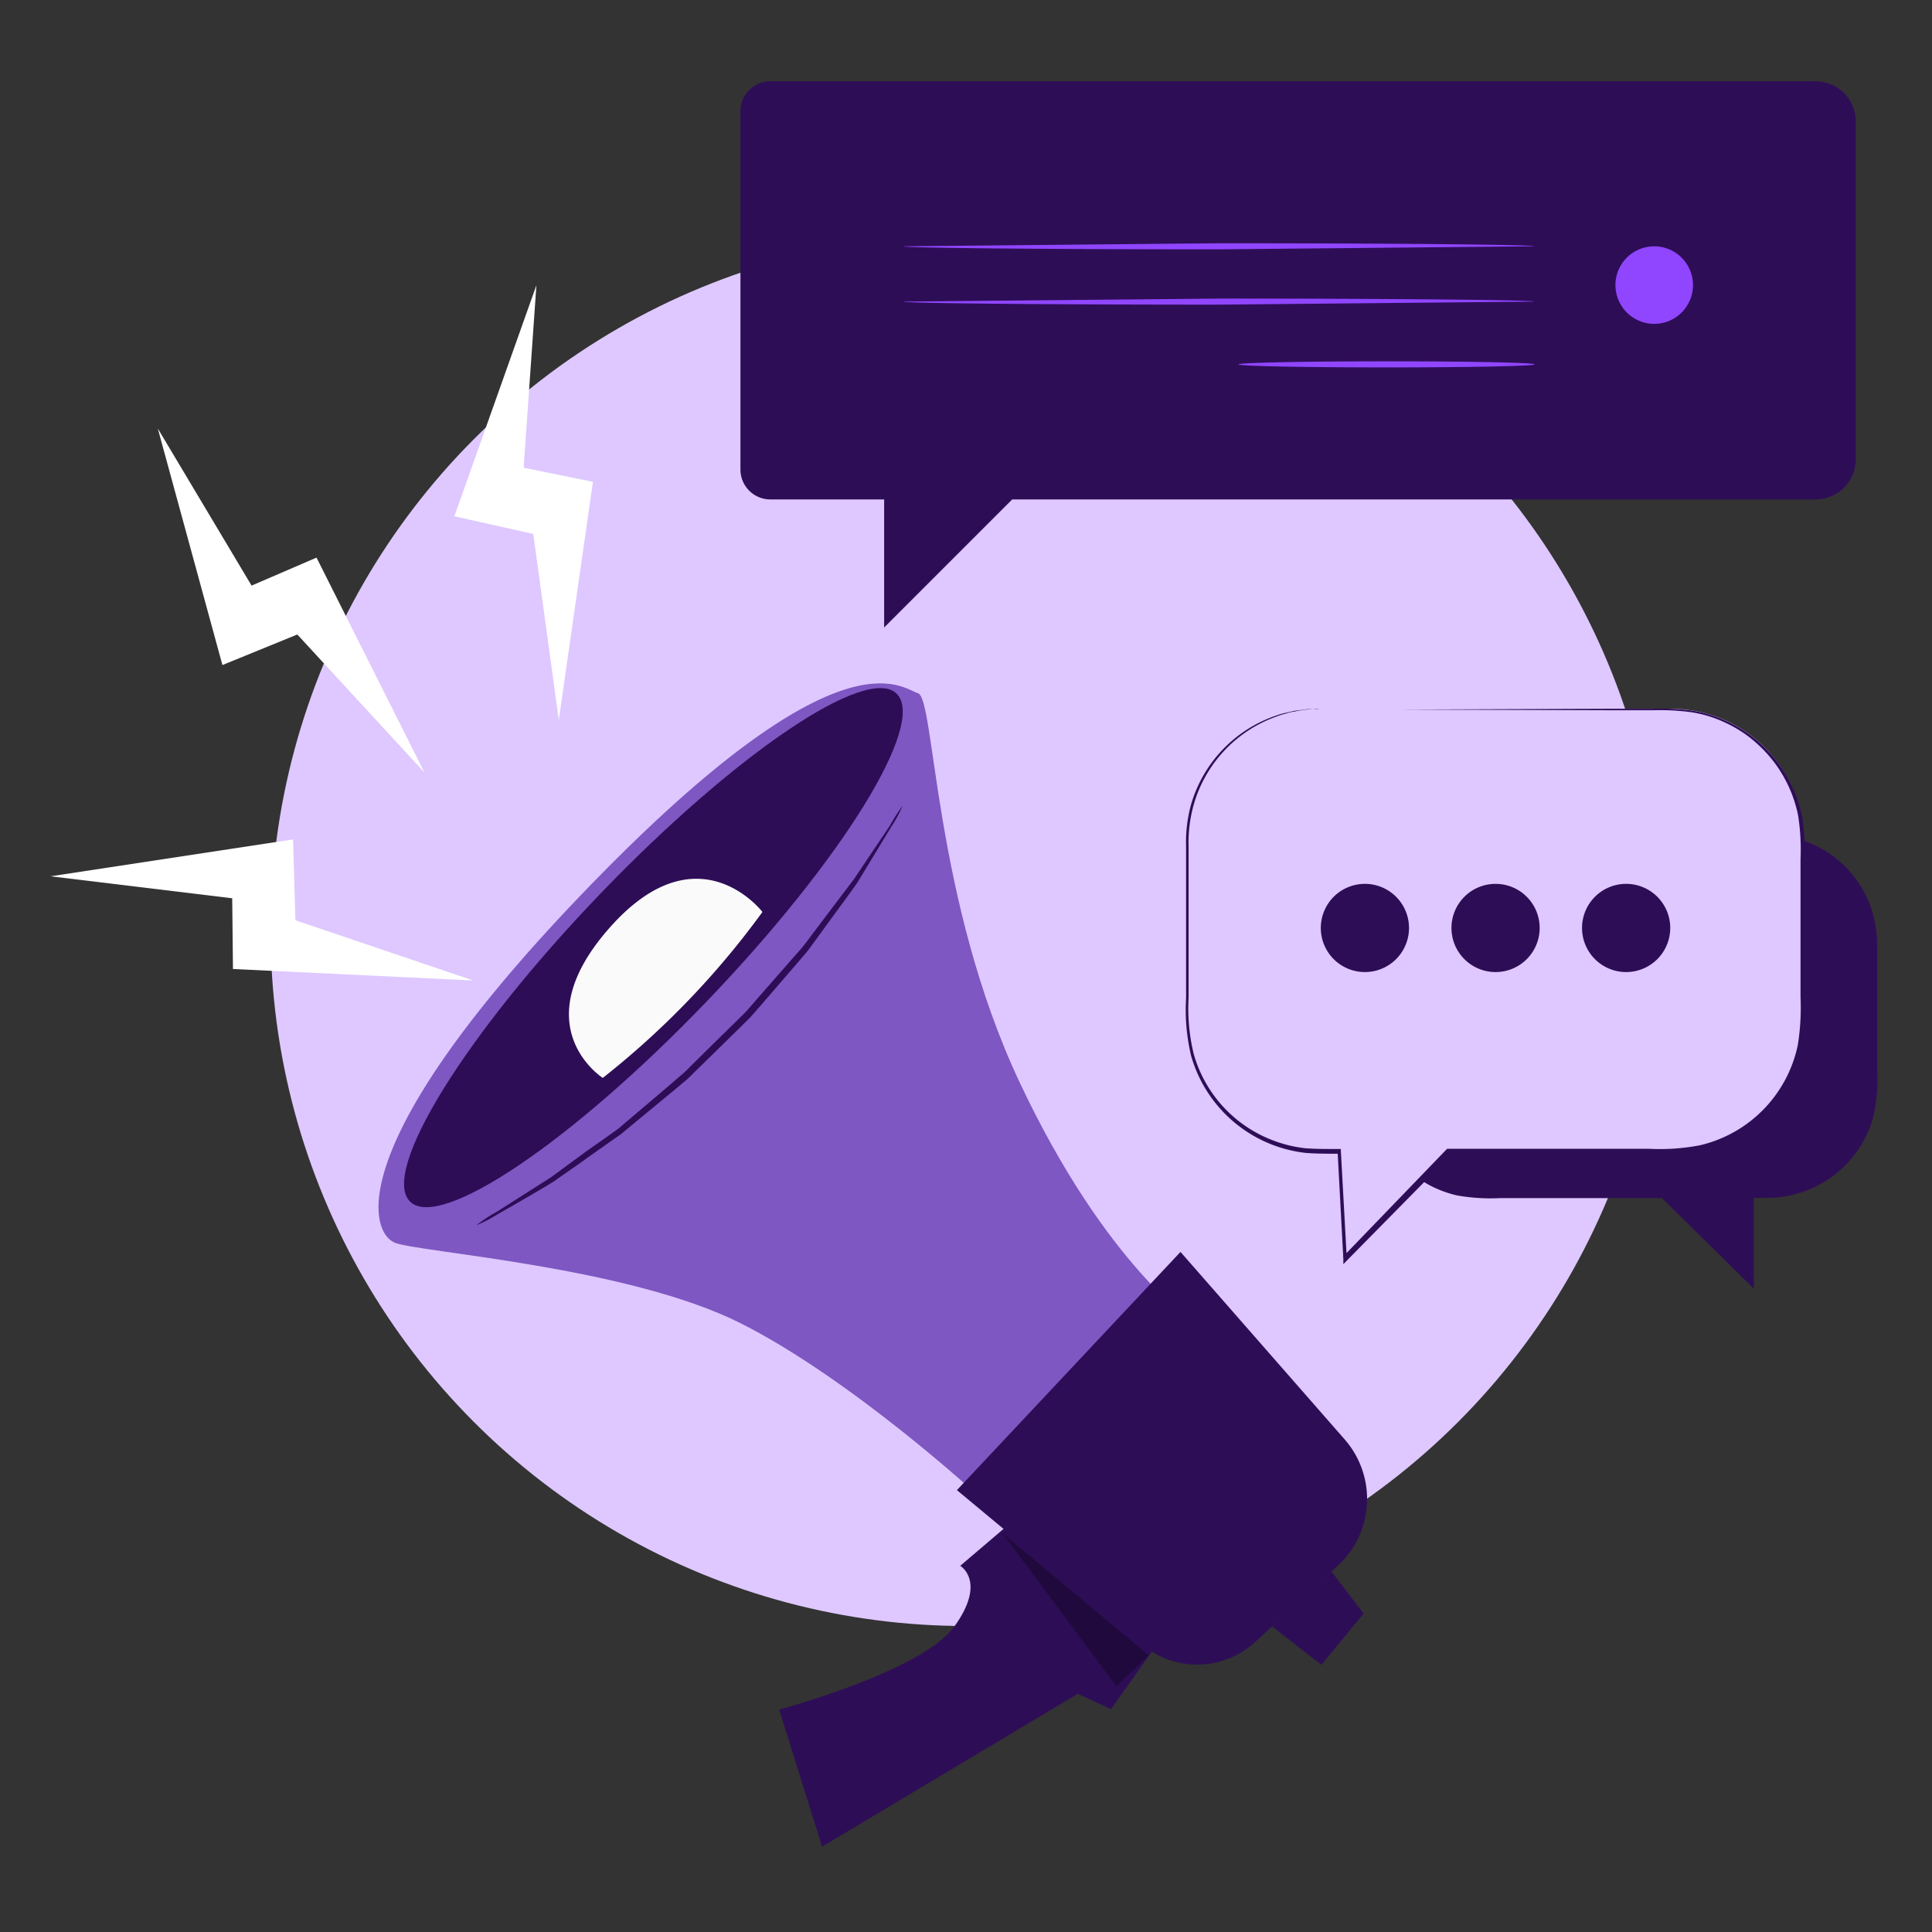 <svg xmlns="http://www.w3.org/2000/svg" xmlns:xlink="http://www.w3.org/1999/xlink" width="480" height="480"><rect width="100%" height="100%" fill="#333333" stroke="none"/><defs><clipPath id="A"><path transform="translate(-936 1189)" fill="none" d="M0 0h480v480H0z"/></clipPath><path id="B" d="M-585.936 1419.549a10.957 10.957 0 0 1-21.914 0 10.957 10.957 0 0 1 10.957-10.957h0a10.957 10.957 0 0 1 10.957 10.957z"/></defs><g clip-path="url(#A)" transform="translate(936 -1189)"><circle cx="-696" cy="1420.198" r="172.78" fill="#dec8ff"/><path d="M-744.6,1209.2h259.68a9.962,9.962,0,0,1,9.98,9.944V1303.1a9.969,9.969,0,0,1-9.922,9.98H-684.516l-31.82,31.82v-31.82h-28.3a7.42,7.42,0,0,1-7.4-7.4V1216.6a7.42,7.42,0,0,1,7.4-7.4Z" fill="#2e0d57"/><g fill="#9046ff"><path d="M-534.644 1259.8a9.633 9.633 0 0 0 9.6 9.662 9.633 9.633 0 0 0 9.662-9.6 9.633 9.633 0 0 0-9.6-9.662h-.058a9.617 9.617 0 0 0-9.604 9.6zm-176.948-9.608c0 .405 35.089.753 78.364.753l78.393-.753c0-.405-35.089-.753-78.393-.753l-78.364.753zm0 13.741c0 .406 35.089.753 78.364.753l78.393-.753c0-.406-35.089-.752-78.393-.752l-78.364.752zm83.282 15.592c0 .434 16.459.753 36.767.753s36.8-.319 36.8-.753-16.459-.753-36.8-.753-36.767.348-36.767.753z"/></g><g fill="#2e0d57"><path d="M-496.825,1396.525H-568a26.825,26.825,0,0,0-26.825,26.8v35.994A26.826,26.826,0,0,0-568,1486.148h45.026l22.049,21.732.136-21.732h3.962A26.8,26.8,0,0,0-470,1459.367v-36.039a26.8,26.8,0,0,0-26.8-26.8Z"/><path d="M-496.825 1396.525a2.312 2.312 0 0 1 .588 0h1.766a25.833 25.833 0 0 1 6.633 1.358 27.005 27.005 0 0 1 17.091 17.93 28.9 28.9 0 0 1 1.11 8.624v30.652a39.918 39.918 0 0 1-1.019 11.681 27.391 27.391 0 0 1-16.774 18.11 28.025 28.025 0 0 1-6.588 1.585c-2.264.181-4.528.158-6.791.158l.543-.543v23.09l-.951-.951-22.072-21.732.408.181h-40.476a47.512 47.512 0 0 1-10.572-.656 27.55 27.55 0 0 1-16.888-11.591 26.759 26.759 0 0 1-3.939-9.349 45.981 45.981 0 0 1-.633-9.893v-28.048a44.2 44.2 0 0 1 .52-9.055 27.165 27.165 0 0 1 8.354-14.873 25.161 25.161 0 0 1 6.791-4.527 25.593 25.593 0 0 1 7.561-2.264 50.668 50.668 0 0 1 7.561-.317h7.176l44.3.181h0l-44.3.181h-7.063a47.972 47.972 0 0 0-7.425.34 26.169 26.169 0 0 0-13.854 6.791 26.133 26.133 0 0 0-7.992 14.352 44.983 44.983 0 0 0-.475 8.784v28.048a45.678 45.678 0 0 0 .611 9.644 25.927 25.927 0 0 0 3.8 9.055 26.332 26.332 0 0 0 16.164 11.069 45.6 45.6 0 0 0 10.322.634h40.748l.181.181 22.027 21.755-.974.385.159-21.732v-.543h.543l6.791-.136a26.968 26.968 0 0 0 6.339-1.494 25.811 25.811 0 0 0 10.391-7.018 25.547 25.547 0 0 0 5.818-10.459 39.258 39.258 0 0 0 1.041-11.318v-30.652a28.349 28.349 0 0 0-1-8.444 26.782 26.782 0 0 0-16.684-17.5 30.73 30.73 0 0 0-8.867-1.674z"/></g><path d="M-608.1,1365.1h87.314a32.87,32.87,0,0,1,32.87,32.87v44.234a32.892,32.892,0,0,1-32.87,32.892h-55.236l-25.739,26.667-1.449-26.667h-4.89a32.892,32.892,0,0,1-32.87-32.892V1398.02a32.871,32.871,0,0,1,32.825-32.915Z" fill="#dec8ff"/><g fill="#2e0d57"><path d="M-608.1 1365.1a5.46 5.46 0 0 1-.7 0l-2.128.158a28.44 28.44 0 0 0-3.441.521 11.612 11.612 0 0 0-2.264.543 16.547 16.547 0 0 0-2.422.77 32.779 32.779 0 0 0-20.374 21.845 34.745 34.745 0 0 0-1.268 10.368v37.579a47.7 47.7 0 0 0 1.291 14.035 32.348 32.348 0 0 0 19.943 21.506 32.241 32.241 0 0 0 7.81 1.856c2.671.2 5.456.181 8.286.181h.5v.5l1.471 26.668-.973-.363 25.716-26.667.181-.181h50.21a52.922 52.922 0 0 0 12.632-.883 32.37 32.37 0 0 0 24.29-24.9 59.021 59.021 0 0 0 .68-11.84v-34.477a54.286 54.286 0 0 0-.612-10.753 32.528 32.528 0 0 0-9.96-17.589 30.631 30.631 0 0 0-8.082-5.41 30.172 30.172 0 0 0-9.055-2.694 58.424 58.424 0 0 0-9.055-.408h-8.783l-54.331-.181h0l54.331-.2h8.783a61.147 61.147 0 0 1 9.236.385 31.3 31.3 0 0 1 9.236 2.739 32.135 32.135 0 0 1 8.354 5.547 33.545 33.545 0 0 1 10.322 18.11 57.145 57.145 0 0 1 .657 10.956v34.568a59.213 59.213 0 0 1-.679 12.088 33.415 33.415 0 0 1-25.128 25.785 53.852 53.852 0 0 1-12.9.928h-49.69l.407-.159-25.739 26.124-.9.928v-1.29q-.747-13.854-1.426-26.667l.543.521c-2.807 0-5.592 0-8.4-.2a33.968 33.968 0 0 1-8.059-1.924 33.505 33.505 0 0 1-20.487-22.231 49.312 49.312 0 0 1-1.245-14.306V1399.4a35.405 35.405 0 0 1 1.245-10.549 33.051 33.051 0 0 1 20.918-22 18.589 18.589 0 0 1 2.467-.724l2.264-.521 3.486-.43h2.151z"/><use xlink:href="#B"/><path d="M-553.474 1419.549a10.957 10.957 0 1 1-10.957-10.957h0a10.956 10.956 0 0 1 10.957 10.957zm32.44 0a10.957 10.957 0 1 1-10.957-10.957h0a10.957 10.957 0 0 1 10.957 10.957zm-87.236 151.797a68.524 68.524 0 0 1-11.79-11.18 67.5 67.5 0 0 1-10.4-12.549 68.529 68.529 0 0 1 11.79 11.18 67.506 67.506 0 0 1 10.4 12.549z"/></g><path d="M-639.208,1517.748s-21.932-14.164-43.416-59.738-21.1-95.515-25.292-96.77-19.107-16.469-81.283,47.572-55.284,86.69-48.445,89.037,57.973,5.978,85.615,19.891,59.131,42.928,59.131,42.928Z" fill="#7e57c2"/><g fill="#2e0d57"><path d="M-603.676 1578.038l-14.034 12.956-6.268 5.8a21.313 21.313 0 0 1-29.711-.526l-44.569-37.052 55.547-59.181 40.955 46.77a22.491 22.491 0 0 1-1.92 31.233z"/><path d="M-637.309 1581.728l-22.682 31.913-8.225-3.821-63.535 37.978-10.671-34.063s35.492-9.456 43.553-20.665 1.433-15.051 1.433-15.051l18.515-15.771zM-787 1411.2c-33.4 34.793-54.455 68.775-47.175 76.274s40.4-14.893 73.828-49.751 54.486-68.763 47.187-76.307-40.434 14.989-73.84 49.784zm179.287 191.428l-12.254-9.555 14.751-13.65 8.006 10.464z"/></g><g opacity=".3"><path d="M-687.015,1569.834l28.382,38.106,8.08-7.675Z"/></g><g fill="#2e0d57"><path d="M-616.217 1579.79a82.55 82.55 0 0 1-13.22-11.824 84.246 84.246 0 0 1-11.882-13.252 78.307 78.307 0 0 1 13.252 11.837 83.017 83.017 0 0 1 11.85 13.239zm-9.191 8.439a11.956 11.956 0 0 1-4-2.573l-4.018-3.259c-1.475-1.266-2.943-2.831-4.518-4.4a61.331 61.331 0 0 1-10.409-12.439 78.468 78.468 0 0 1 11.779 11.024l4.358 4.525 3.68 3.464a35.406 35.406 0 0 1 3.128 3.658z"/></g><path d="M-746.573 1415.576s-15.929-20.857-37.84 3.775-1.829 37.455-1.829 37.455a208.61 208.61 0 0 0 39.669-41.23z" fill="#fafafa"/><path d="M-711.752 1389.189a32.317 32.317 0 0 1-2.81 5.213l-8.422 13.872c-2.055 2.95-4.237 5.851-6.58 9.064l-3.653 5.028-1.926 2.625c-.686.9-1.442 1.688-2.16 2.57l-9.267 10.746-2.435 2.8c-.82.955-1.773 1.782-2.657 2.712l-5.471 5.359-5.472 5.359c-.934.872-1.786 1.815-2.751 2.674l-2.864 2.4-10.929 9.028-2.576 2.141-2.644 1.849-5.095 3.587c-3.321 2.446-6.309 4.423-9.08 6.41-5.793 3.5-10.57 6.193-13.842 8.056a33.058 33.058 0 0 1-5.222 2.707 34.722 34.722 0 0 1 4.979-3.294l13.51-8.6 8.916-6.55 5.1-3.587 2.612-1.862c.856-.677 1.675-1.444 2.544-2.153l10.7-9.084c.908-.807 1.848-1.6 2.788-2.395s1.791-1.737 2.751-2.674l5.44-5.372 5.472-5.359c.87-.9 1.823-1.724 2.656-2.711l2.435-2.8 9.279-10.59c.736-.837 1.5-1.662 2.179-2.525s1.315-1.737 1.944-2.58l3.735-4.958 6.718-8.858 9.009-13.412a42.361 42.361 0 0 1 3.089-4.836z" fill="#2e0d57"/><g fill="#fff"><path d="M-823.119 1317.268l19.609 4.392 6.342 46.2 8.484-59.151-17.218-3.5 3.172-45.349zm-40.081 80.284l.6 20.086 44.165 14.964-59.688-2.855-.185-17.57-45.131-5.461zm-17.539-43.322l18.605-7.594 31.591 34.3-26.819-53.4-16.135 6.957-23.3-39.037z"/></g></g></svg>